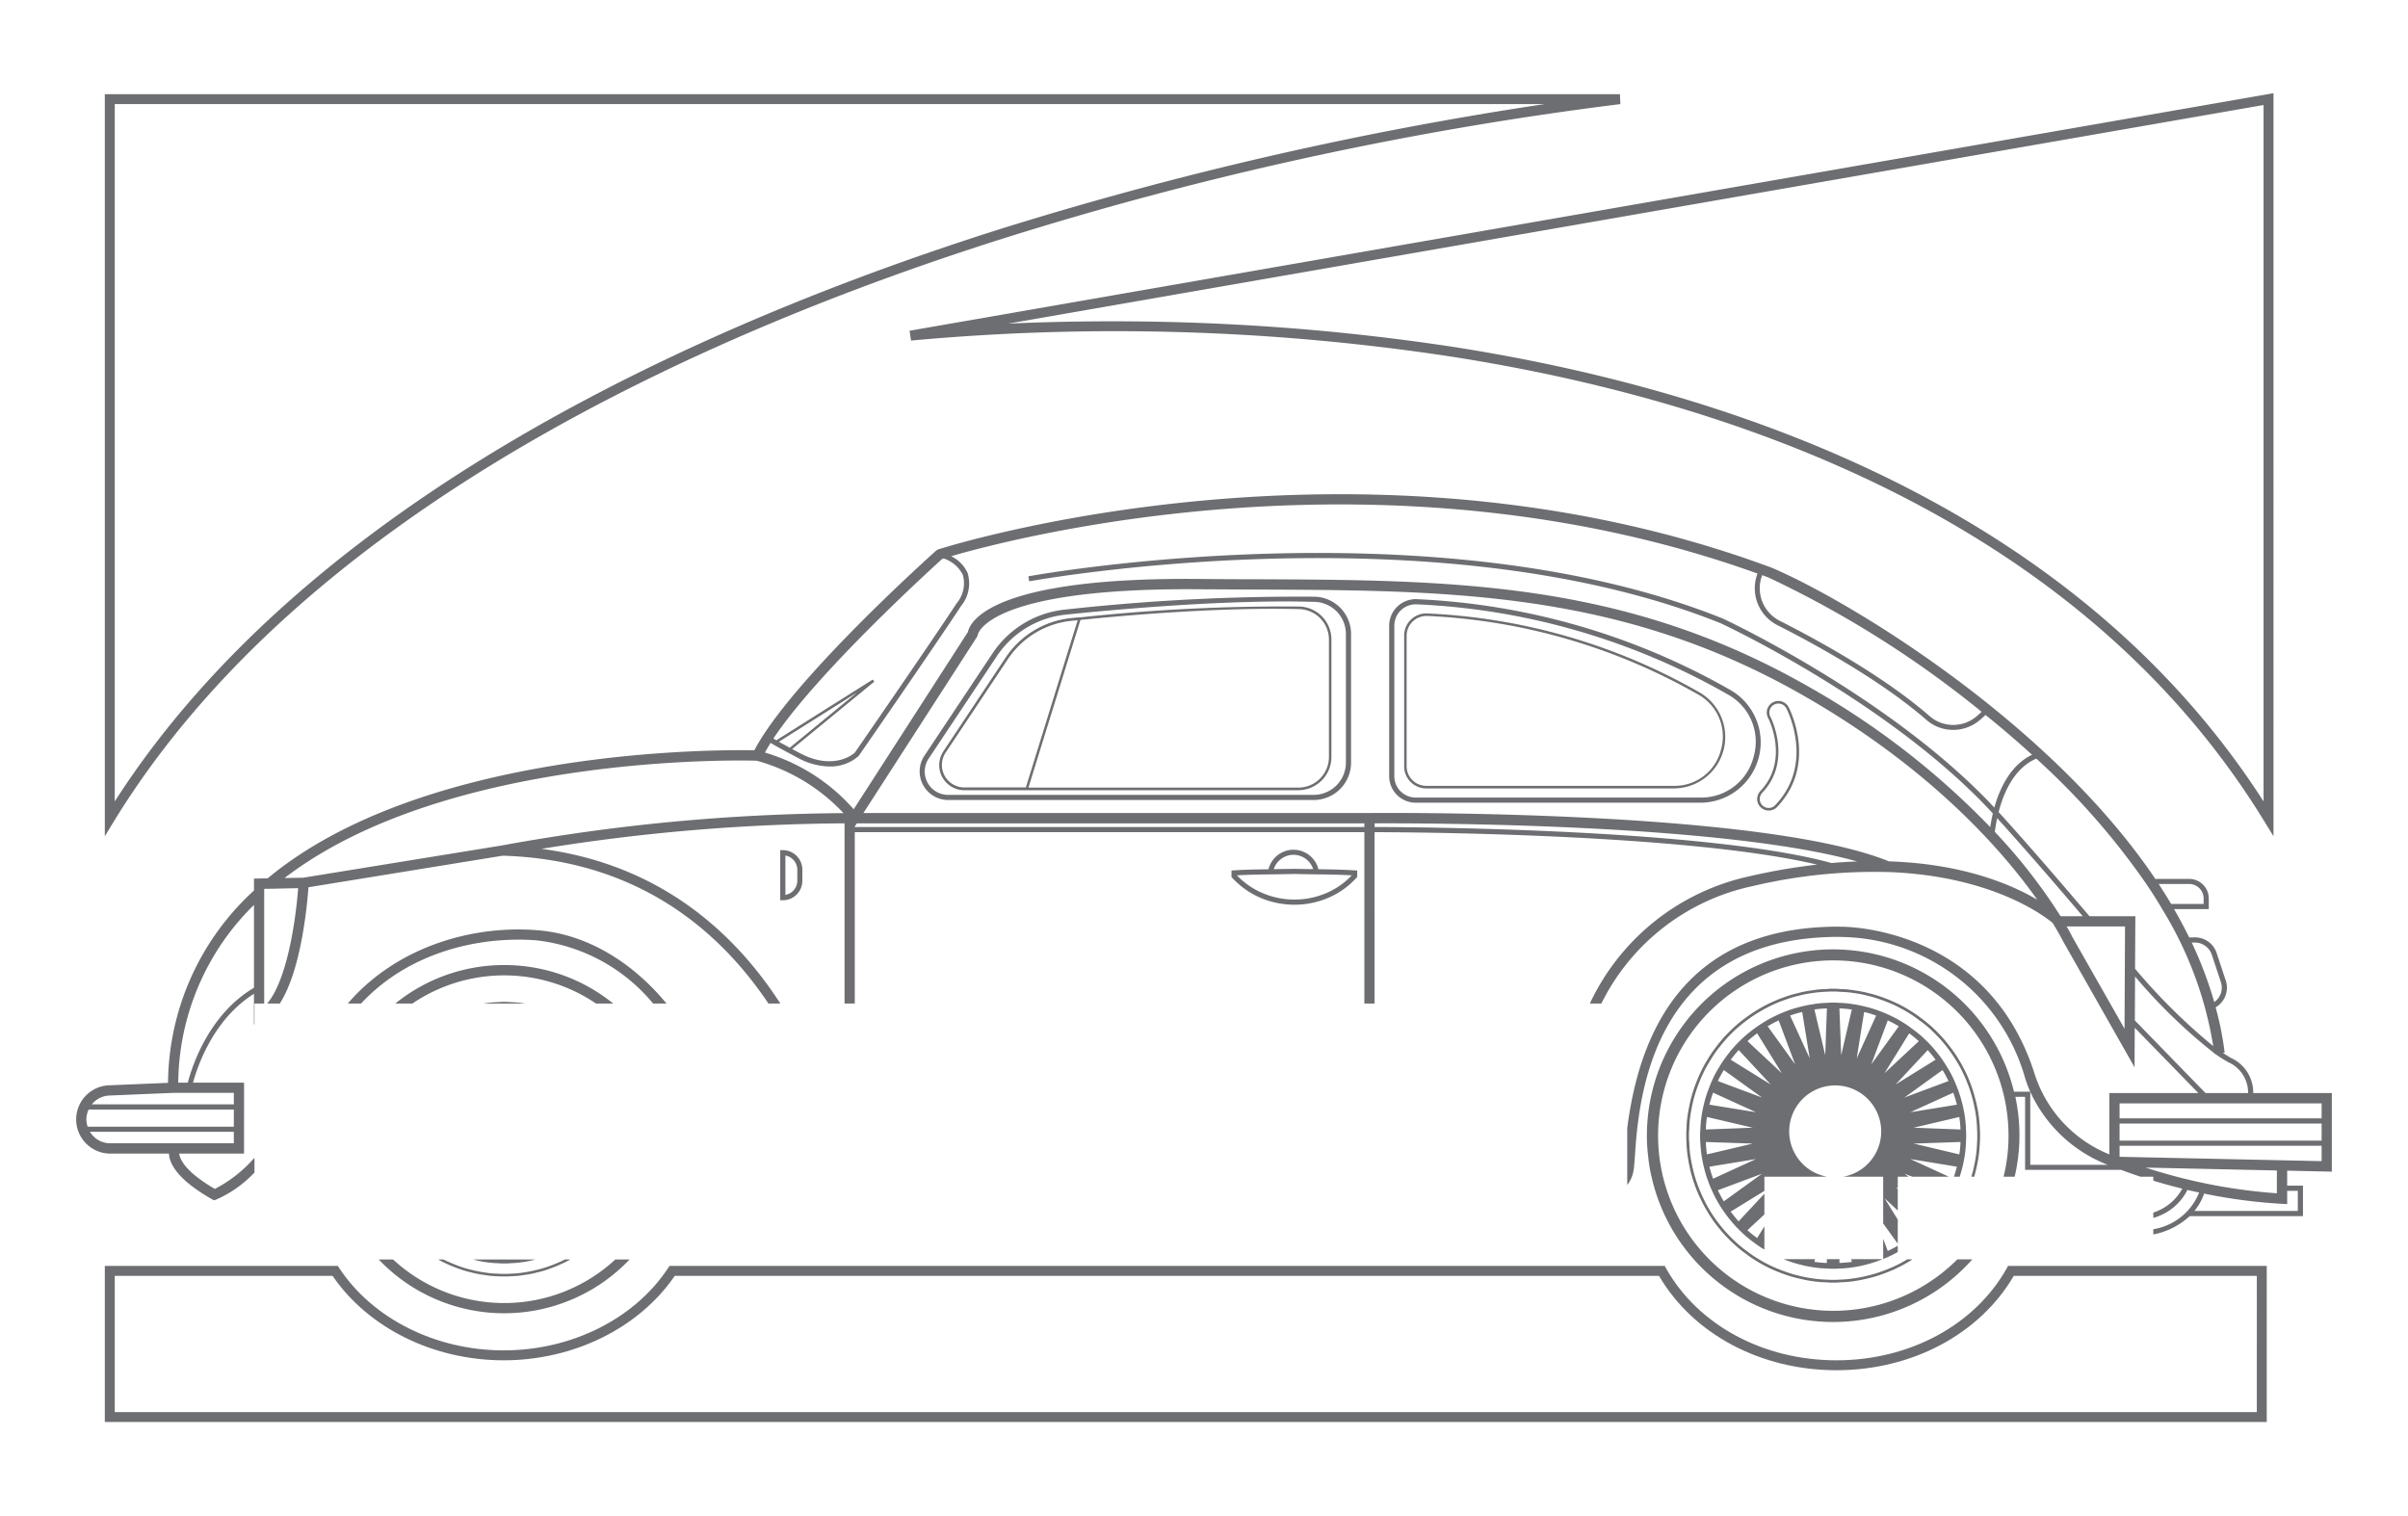 <svg id="Layer_1" data-name="Layer 1" xmlns="http://www.w3.org/2000/svg" viewBox="0 0 242.646 152.787"><title>goldies</title><path d="M136.522,87.71c-1.23-.08-2.46-.1-3.67-.12a2.592,2.592,0,0,0-5.03.01c-1.15.01-2.32.03-3.49.11l-.24.01v.66l.07.07a8.368,8.368,0,0,0,3.13,2.14,8.898,8.898,0,0,0,3.13.58h.04a8.599,8.599,0,0,0,3.1-.58,8.132,8.132,0,0,0,3.13-2.14l.07-.07v-.66Zm-6.19-1.57a2.09,2.09,0,0,1,1.99,1.44c-.63,0-1.26-.01-1.9-.03-.39.01-.79.02-1.19.02-.29.01-.59.01-.88.02A2.099,2.099,0,0,1,130.332,86.14Zm3.04,3.97a8.191,8.191,0,0,1-2.91.54h-.03a8.08,8.08,0,0,1-2.95-.55,7.747,7.747,0,0,1-2.84-1.89c1.23-.07,2.47-.09,3.67-.1.71-.01,1.42-.02,2.11-.04.7.02,1.41.03,2.11.04,1.21.01,2.45.03,3.68.1A7.667,7.667,0,0,1,133.372,90.11Z" style="fill:#6d6e71"/><path d="M174.362,69.53a69.984,69.984,0,0,0-31.56-9.15,2.684,2.684,0,0,0-2.82,2.67V78.22a2.676,2.676,0,0,0,2.67,2.67h28.69a6.083,6.083,0,0,0,3.02-11.36Zm2.35,6.71a5.425,5.425,0,0,1-5.37,4.13h-28.69a2.153,2.153,0,0,1-2.15-2.15V63.05a2.149,2.149,0,0,1,.67-1.56,2.172,2.172,0,0,1,1.49-.59h.11a69.314,69.314,0,0,1,31.33,9.08A5.431,5.431,0,0,1,176.712,76.24Z" style="fill:#6d6e71"/><path d="M171.232,69.76a60.601,60.601,0,0,0-27.39-7.94,2.224,2.224,0,0,0-2.35,2.22V77.23a2.221,2.221,0,0,0,2.22,2.22h24.95a5.186,5.186,0,0,0,2.57-9.69Zm2.19,5.78a4.805,4.805,0,0,1-4.76,3.65h-24.95a1.972,1.972,0,0,1-1.97-1.96V64.04a1.996,1.996,0,0,1,1.98-1.97h.1a60.461,60.461,0,0,1,27.28,7.91A4.838,4.838,0,0,1,173.422,75.54Z" style="fill:#6d6e71"/><path d="M180.232,71.26a1.184,1.184,0,0,0-.69-.57,1.167,1.167,0,0,0-1.38,1.65c.03.04,2.19,4.26-.78,7.38a1.198,1.198,0,0,0-.32.83,1.139,1.139,0,0,0,.37.81,1.126,1.126,0,0,0,.8.32,1.157,1.157,0,0,0,.84-.36C183.172,77.02,180.352,71.5,180.232,71.26Zm-1.35,9.88a.905.905,0,0,1-1.56-.6.978.978,0,0,1,.25-.65c3.09-3.23.85-7.63.82-7.67a.902.902,0,0,1,.39-1.22.857.857,0,0,1,.41-.1.903.903,0,0,1,.28.04.892.892,0,0,1,.53.44C180.122,71.61,182.852,76.98,178.882,81.14Z" style="fill:#6d6e71"/><path d="M132.462,60.13a213.811,213.811,0,0,0-25.14,1.3,9.974,9.974,0,0,0-7.32,4.43l-6.85,10.29a2.878,2.878,0,0,0,2.39,4.47h36.83a3.773,3.773,0,0,0,3.77-3.77V63.91A3.763,3.763,0,0,0,132.462,60.13Zm3.16,16.72a3.256,3.256,0,0,1-3.25,3.25h-36.83a2.35,2.35,0,0,1-1.96-3.66l6.85-10.29a9.506,9.506,0,0,1,6.94-4.21c5.02-.52,14.11-1.33,22.22-1.33.97,0,1.93.02,2.86.04a3.242,3.242,0,0,1,3.17,3.26Z" style="fill:#6d6e71"/><path d="M130.912,61.12a191.877,191.877,0,0,0-21.95,1.08l-.19.01c-.3.02-.59.05-.87.08a9.027,9.027,0,0,0-6.59,4.01l-6.24,9.39v.02h-.01a2.525,2.525,0,0,0,2.1,3.92h33.66a3.346,3.346,0,0,0,3.34-3.34V64.47A3.33,3.33,0,0,0,130.912,61.12Zm-33.74,18.23a2.261,2.261,0,0,1-1.89-3.5l6.26-9.4a8.783,8.783,0,0,1,6.43-3.89c.2-.02.41-.04.62-.06l-5.22,16.85Zm36.74-3.06a3.09,3.09,0,0,1-3.09,3.08h-27.19l5.24-16.9c4.72-.48,12.46-1.12,19.41-1.12.89,0,1.77.01,2.62.03a3.076,3.076,0,0,1,3.01,3.09Z" style="fill:#6d6e71"/><path d="M196.809,73.553a4.08,4.08,0,0,1-2.693-1.009c-4.621-4.031-11.388-7.709-15.01-9.544a4.165,4.165,0,0,1-1.772-5.711l.439.238a3.665,3.665,0,0,0,1.56,5.027c3.643,1.845,10.45,5.547,15.111,9.613a3.632,3.632,0,0,0,4.83-.069l.839-.755.334.371-.838.755A4.16,4.16,0,0,1,196.809,73.553Z" style="fill:#6d6e71"/><path d="M78.882,85.67h-.26v5.05h.26a1.967,1.967,0,0,0,1.97-1.97v-1.1A1.976,1.976,0,0,0,78.882,85.67Zm1.46,3.08a1.459,1.459,0,0,1-1.2,1.43V86.21a1.47,1.47,0,0,1,1.2,1.44Z" style="fill:#6d6e71"/><path d="M198.102,113.82a10.715,10.715,0,0,0-.12-1.37c-.07-.44-.15-.85-.25-1.24a13.105,13.105,0,0,0-.4-1.31c-.17-.46-.32-.83-.48-1.17a9.977,9.977,0,0,0-.65-1.2c-.2-.34-.43-.68-.7-1.06-.29-.38-.57-.73-.86-1.05-.29-.31-.58-.6-.9-.9a13.29,13.29,0,0,0-1.05-.84,10.815,10.815,0,0,0-1.05-.72,11.642,11.642,0,0,0-1.2-.64,12.638,12.638,0,0,0-1.18-.49,10.643,10.643,0,0,0-1.31-.39,11.327,11.327,0,0,0-1.24-.25,9.457,9.457,0,0,0-1.34-.13,6.839,6.839,0,0,0-1.28,0,9.318,9.318,0,0,0-1.36.13,11.33,11.33,0,0,0-1.24.25,10.77,10.77,0,0,0-1.32.39c-.33.13-.76.29-1.16.49a10.7,10.7,0,0,0-1.2.64c-.39.24-.75.48-1.06.71-.36.26-.71.55-1.05.85-.31.29-.62.6-.9.9a13.631,13.631,0,0,0-.86,1.06,9.577,9.577,0,0,0-.7,1.05,9.37,9.37,0,0,0-.65,1.2c-.16.34-.31.71-.48,1.17a10.259,10.259,0,0,0-.4,1.31c-.1.39-.18.8-.25,1.25a10.909,10.909,0,0,0-.12,1.34,4.711,4.711,0,0,0-.03.65c0,.22,0,.42.02.62a13.727,13.727,0,0,0,.13,1.37c.07.44.15.85.25,1.24a10.261,10.261,0,0,0,.4,1.31,10.035,10.035,0,0,0,.48,1.16,11.442,11.442,0,0,0,.64,1.21,12.247,12.247,0,0,0,.71,1.06c.29.39.57.73.86,1.05.28.31.59.61.89.89a10.882,10.882,0,0,0,1.06.86,8.606,8.606,0,0,0,1.04.7v-2.34l-.73,1.18a10.967,10.967,0,0,1-.98-.79l1.71-1.59v-2.09l-2.6,2.79c-.26-.3-.52-.62-.8-.98l3.4-2.09v-1.43h6.33a4.635,4.635,0,1,1,1.61,0h4.03v4.71l1.47,2.04V122.9l-1.34-2.16,1.34,1.25v-2.15l-.21-.22.21.13v-1.17h1.09l-.42-.3.8.3h3.68l-3.88-1.78,4.69.77c-.1.38-.2.71-.3,1.01h.58c.09-.27.17-.57.26-.9.1-.39.18-.8.25-1.24a10.73,10.73,0,0,0,.12-1.35c.02-.22.02-.42.02-.64S198.122,114.02,198.102,113.82Zm-25.48-3.71,4.32,1.97-4.69-.76C172.372,110.86,172.492,110.47,172.622,110.11Zm-.62,2.45,4.62,1.08-4.73.18A11.305,11.305,0,0,1,172.002,112.56Zm0,3.77a10.934,10.934,0,0,1-.11-1.25l4.73.16Zm.25,1.24,4.69-.77-4.32,1.98C172.492,118.42,172.372,118.03,172.252,117.57Zm1.45,3.49c-.21-.35-.41-.72-.6-1.12l4.45-1.66Zm-.6-12.12a11.054,11.054,0,0,1,.6-1.11l3.85,2.77Zm1.3-2.15c.26-.35.53-.68.8-.98l3.22,3.47Zm1.69-1.87a12.381,12.381,0,0,1,.97-.79l2.49,4.02Zm2.03-1.5a11.8,11.8,0,0,1,1.11-.59l1.66,4.43Zm2.26-1.08a10.998,10.998,0,0,1,1.22-.36l.76,4.68Zm3.54,3.99-1.09-4.6a11.1,11.1,0,0,1,1.26-.11Zm1.61,0-.18-4.71a11.337,11.337,0,0,1,1.25.11Zm1.56.33.75-4.68a8.75,8.75,0,0,1,1.21.37Zm1.47.6,1.66-4.43a10.793,10.793,0,0,1,1.11.59Zm1.33.89,2.49-4.02a11.963,11.963,0,0,1,.97.79Zm1.13,1.13,3.23-3.46c.26.29.52.61.79.97Zm.88,1.32,3.84-2.77a10.884,10.884,0,0,1,.6,1.11Zm4.92-.49c.13.36.25.74.37,1.21l-4.69.76Zm.61,6.22-4.6-1.09,4.72-.16A9.103,9.103,0,0,1,197.432,116.33Zm-4.6-2.69,4.6-1.08a10.541,10.541,0,0,1,.12,1.26Zm-2.61,12.42-.46-1.23v2.04c.23-.09.46-.19.68-.29.26-.13.52-.26.79-.41V125.53A9.824,9.824,0,0,1,190.222,126.06Zm-2.3.83c-.03.01-.05.01-.08.02v-.02h-1.3l.06.27a10.738,10.738,0,0,1-1.25.11l.01-.38h-1.28l.01.38a9.622,9.622,0,0,1-1.26-.11l.06-.27h-1.29v.02c-.02-.01-.05-.01-.07-.02h-1.8c.14.06.29.11.44.17a12.299,12.299,0,0,0,1.32.4,11.342,11.342,0,0,0,1.24.25,11.084,11.084,0,0,0,1.34.12c.21.02.43.02.65.02a6.03,6.03,0,0,0,.62-.02,10.882,10.882,0,0,0,1.36-.12,11.02,11.02,0,0,0,1.25-.25,12.88,12.88,0,0,0,1.31-.4c.15-.06.3-.11.45-.17Z" style="fill:#6d6e71"/><path d="M199.502,113.75a13.506,13.506,0,0,0-.14-1.5c-.08-.5-.17-.95-.28-1.37-.14-.56-.28-1.02-.43-1.45-.19-.51-.36-.92-.54-1.3a13.014,13.014,0,0,0-.71-1.32,11.783,11.783,0,0,0-.78-1.16c-.32-.43-.63-.81-.94-1.16-.33-.35-.65-.68-1-1-.38-.34-.77-.65-1.16-.94a11.2,11.2,0,0,0-1.16-.78,11.505,11.505,0,0,0-1.33-.72c-.42-.19-.84-.37-1.29-.53a12.516,12.516,0,0,0-1.45-.44,11.705,11.705,0,0,0-1.37-.27,10.084,10.084,0,0,0-1.49-.14,6.647,6.647,0,0,0-1.41,0,10.09,10.09,0,0,0-1.5.14,11.702,11.702,0,0,0-1.37.27,12.513,12.513,0,0,0-1.45.44,13.638,13.638,0,0,0-1.28.53,13.154,13.154,0,0,0-1.33.71c-.44.27-.82.53-1.17.79a12.89,12.89,0,0,0-1.16.94c-.33.3-.67.65-.99.98-.33.37-.65.76-.96,1.18a11.612,11.612,0,0,0-.77,1.16,11.289,11.289,0,0,0-.71,1.32c-.18.38-.35.79-.54,1.3a13.402,13.402,0,0,0-.44,1.45c-.1.42-.19.86-.27,1.37a11.169,11.169,0,0,0-.14,1.49c-.02.24-.02.47-.02.71,0,.23,0,.46.02.69a11.314,11.314,0,0,0,.14,1.5c.08.51.17.96.27,1.38a14.929,14.929,0,0,0,.44,1.45,13.39,13.39,0,0,0,.54,1.28,11.825,11.825,0,0,0,.71,1.33,12.974,12.974,0,0,0,.77,1.17c.33.43.64.81.95,1.16.31.33.65.67.99.98a11.411,11.411,0,0,0,1.17.95,11.289,11.289,0,0,0,1.16.79c.45.27.88.5,1.32.71.42.19.84.37,1.3.53a11.284,11.284,0,0,0,1.45.44c.53.13.97.22,1.37.28a11.26,11.26,0,0,0,1.49.13,5.538,5.538,0,0,0,.71.03,5.154,5.154,0,0,0,.69-.03,10.983,10.983,0,0,0,1.5-.13c.41-.06.85-.15,1.38-.28a11.787,11.787,0,0,0,1.45-.44c.45-.16.88-.34,1.29-.53a14.323,14.323,0,0,0,1.33-.71,3.949,3.949,0,0,0,.34-.22h-.52a12.952,12.952,0,0,1-1.26.68c-.41.19-.83.36-1.28.52a10.376,10.376,0,0,1-1.42.43,11.454,11.454,0,0,1-1.35.27,10.586,10.586,0,0,1-1.47.14c-.22.02-.45.02-.68.02-.24,0-.46,0-.69-.02a10.884,10.884,0,0,1-1.47-.14,11.867,11.867,0,0,1-1.35-.27,10.69,10.69,0,0,1-1.41-.43c-.45-.16-.87-.33-1.28-.52a12.791,12.791,0,0,1-1.3-.7,11.998,11.998,0,0,1-1.14-.77,13.872,13.872,0,0,1-1.15-.93c-.33-.31-.66-.64-.96-.97-.31-.34-.62-.72-.94-1.14-.29-.4-.54-.77-.76-1.14a12.364,12.364,0,0,1-.69-1.31c-.17-.35-.33-.74-.53-1.26a14.35,14.35,0,0,1-.43-1.42c-.1-.41-.19-.85-.27-1.35a10.695,10.695,0,0,1-.13-1.48,4.929,4.929,0,0,1-.03-.67,5.305,5.305,0,0,1,.03-.69,10.691,10.691,0,0,1,.13-1.47q.12-.735.27-1.35a14.349,14.349,0,0,1,.43-1.42c.19-.5.35-.9.53-1.27a10.957,10.957,0,0,1,.7-1.3c.22-.37.46-.74.75-1.14.31-.4.63-.79.95-1.15.3-.33.64-.67.97-.97.36-.32.74-.63,1.14-.92a11.465,11.465,0,0,1,1.15-.77,13.6,13.6,0,0,1,1.3-.7,12.224,12.224,0,0,1,1.26-.52,11.453,11.453,0,0,1,1.42-.43,10.58,10.58,0,0,1,1.34-.27,13.167,13.167,0,0,1,1.48-.14c.22-.02.44-.02.68-.02a5.306,5.306,0,0,1,.69.03,11.114,11.114,0,0,1,1.47.13,11.325,11.325,0,0,1,1.34.27,11.996,11.996,0,0,1,1.42.43c.45.16.86.33,1.28.52.44.21.86.44,1.29.7a11.446,11.446,0,0,1,1.14.78,10.818,10.818,0,0,1,1.14.91c.34.32.66.64.98.98.31.35.62.72.93,1.14.29.4.54.77.76,1.14a10.965,10.965,0,0,1,.7,1.3c.18.37.34.78.53,1.27.15.42.29.87.43,1.42.1.42.19.86.27,1.35a12.691,12.691,0,0,1,.13,1.48c.02.23.02.44.02.68,0,.23,0,.45-.02.69a12.742,12.742,0,0,1-.13,1.46c-.08.49-.17.93-.27,1.35q-.09.33-.18.63h.29c.05-.17.1-.36.15-.56.11-.43.2-.88.28-1.38a13.334,13.334,0,0,0,.14-1.49c.02-.24.02-.47.02-.7C199.522,114.21,199.522,113.98,199.502,113.75Z" style="fill:#6d6e71"/><path d="M47.672,126.92c.04.01.07.02.11.03a10.059,10.059,0,0,0,1.16.24,12.183,12.183,0,0,0,1.26.11,6.009,6.009,0,0,0,.61.02,5.332,5.332,0,0,0,.58-.02,11.476,11.476,0,0,0,1.27-.11,9.768,9.768,0,0,0,1.17-.24c.04-.01.07-.02.11-.03Z" style="fill:#6d6e71"/><path d="M52.862,101.12a10.133,10.133,0,0,0-1.39-.13,7.278,7.278,0,0,0-1.32,0,9.718,9.718,0,0,0-1.39.13.17.17,0,0,0-.07.01h4.24C52.912,101.13,52.882,101.12,52.862,101.12Zm4.05,25.8c-.1.06-.21.11-.31.16-.38.17-.78.34-1.19.49a10.631,10.631,0,0,1-1.34.4,11.441,11.441,0,0,1-1.25.25,9.317,9.317,0,0,1-1.38.13c-.2.02-.42.02-.63.02-.22,0-.44,0-.65-.02a9.312,9.312,0,0,1-1.37-.13,12.059,12.059,0,0,1-1.26-.25,11.014,11.014,0,0,1-1.33-.4c-.41-.15-.8-.32-1.19-.49-.11-.05-.21-.1-.32-.16h-.54a7.78,7.78,0,0,0,.76.39,11.293,11.293,0,0,0,1.21.5,9.387,9.387,0,0,0,1.35.41,8.274,8.274,0,0,0,1.29.25,8.386,8.386,0,0,0,1.38.14c.22.02.45.02.67.02.21,0,.44,0,.65-.02a9.587,9.587,0,0,0,1.39-.13,10.141,10.141,0,0,0,1.29-.26,9.017,9.017,0,0,0,1.35-.41,11.294,11.294,0,0,0,1.21-.5,7.937,7.937,0,0,0,.77-.39Z" style="fill:#6d6e71"/><path d="M50.812,97.25a17.4,17.4,0,0,0-10.98,3.88h1.72a16.5,16.5,0,0,1,18.51,0h1.73A17.4,17.4,0,0,0,50.812,97.25Zm11.19,29.67a16.469,16.469,0,0,1-22.39,0h-1.45a17.449,17.449,0,0,0,25.28,0Zm-7.86-33.18c-6.57-.53-14.2,1.68-19.1,7.39h1.34c4.85-5.23,12.01-6.81,17.67-6.37a17.825,17.825,0,0,1,11.76,6.37h1.35C63.922,97.19,59.372,94.15,54.142,93.74Zm0,0c-6.57-.53-14.2,1.68-19.1,7.39h1.34c4.85-5.23,12.01-6.81,17.67-6.37a17.825,17.825,0,0,1,11.76,6.37h1.35C63.922,97.19,59.372,94.15,54.142,93.74Zm0,0c-6.57-.53-14.2,1.68-19.1,7.39h1.34c4.85-5.23,12.01-6.81,17.67-6.37a17.825,17.825,0,0,1,11.76,6.37h1.35C63.922,97.19,59.372,94.15,54.142,93.74Zm0,0c-6.57-.53-14.2,1.68-19.1,7.39h1.34c4.85-5.23,12.01-6.81,17.67-6.37a17.825,17.825,0,0,1,11.76,6.37h1.35C63.922,97.19,59.372,94.15,54.142,93.74Zm0,0c-6.57-.53-14.2,1.68-19.1,7.39h1.34c4.85-5.23,12.01-6.81,17.67-6.37a17.825,17.825,0,0,1,11.76,6.37h1.35C63.922,97.19,59.372,94.15,54.142,93.74Zm0,0c-6.57-.53-14.2,1.68-19.1,7.39h1.34c4.85-5.23,12.01-6.81,17.67-6.37a17.825,17.825,0,0,1,11.76,6.37h1.35C63.922,97.19,59.372,94.15,54.142,93.74Zm0,0c-6.57-.53-14.2,1.68-19.1,7.39h1.34c4.85-5.23,12.01-6.81,17.67-6.37a17.825,17.825,0,0,1,11.76,6.37h1.35C63.922,97.19,59.372,94.15,54.142,93.74Zm0,0c-6.57-.53-14.2,1.68-19.1,7.39h1.34c4.85-5.23,12.01-6.81,17.67-6.37a17.825,17.825,0,0,1,11.76,6.37h1.35C63.922,97.19,59.372,94.15,54.142,93.74Zm0,0c-6.57-.53-14.2,1.68-19.1,7.39h1.34c4.85-5.23,12.01-6.81,17.67-6.37a17.825,17.825,0,0,1,11.76,6.37h1.35C63.922,97.19,59.372,94.15,54.142,93.74Zm0,0c-6.57-.53-14.2,1.68-19.1,7.39h1.34c4.85-5.23,12.01-6.81,17.67-6.37a17.825,17.825,0,0,1,11.76,6.37h1.35C63.922,97.19,59.372,94.15,54.142,93.74Zm180.83,24.33v-7.92h-7.92a3.833,3.833,0,0,0-2.22-3.53c-.27-.15-.56-.34-.84-.52l.18-.02a31.056,31.056,0,0,0-.91-4.57,2.291,2.291,0,0,0,1.02-2.7l-.92-2.78a2.297,2.297,0,0,0-2.17-1.57h-.05l-.54.01c-.47-.95-.98-1.91-1.53-2.86h3.5V90.54a1.976,1.976,0,0,0-1.98-1.97h-3.21c-.07,0-.13.01-.19.01-10.55-15.69-30.55-27.89-38.61-31.35-41.56-15.47-83.64-1.99-84.06-1.86l-.18.11c-.61.54-14.7,13.18-18.33,20.13-3.48-.07-33.2-.27-49.04,12.9l-1.38.03v1.2c-.08.07-.15.13-.22.2a26.522,26.522,0,0,0-8.44,19.18l-5.98.25a3.442,3.442,0,0,0,.15,6.88h5.93a1.94,1.94,0,0,0,.06.46c.35,1.33,1.78,2.72,4.27,4.14l.2.11.23-.08a11.86,11.86,0,0,0,3.85-2.72v-1.49a13.695,13.695,0,0,1-3.99,3.14c-2.82-1.63-3.53-2.91-3.59-3.56h6.53V109.1h-5.14c.44-1.62,2.03-6.38,6.14-8.95v3.09l.05-.02v-2.09h.98V89.57l.74-.01,2.68-.06c-.22,3.03-1.07,9.2-3.12,11.63h1.27c2.17-3.37,2.76-9.96,2.89-11.72l19.57-3.18c13.61.41,21.87,7.57,26.78,14.9h1.2c-4.53-7.01-11.99-14-24.07-15.59a196.72,196.72,0,0,1,30.54-2.57v18.16h1.03V83.86h51.35v17.27h1.03V83.86c3.78,0,31.51.17,44.59,3.27a59.06,59.06,0,0,0-6.75,1.16,23.197,23.197,0,0,0-16.15,12.84h1.16a22.117,22.117,0,0,1,15.22-11.83,53.183,53.183,0,0,1,13.7-1.42c.17,0,.36.01.53.02,9.74.48,14.85,4.14,16.02,5.1.71,1.15,1.04,1.82,1.06,1.86l7.2,12.69.02-3.98,6.41,6.58h-8.97v6.18a13.034,13.034,0,0,1-7.6-8.33c-4.82-14.72-19.26-14.62-19.41-14.61a2.808,2.808,0,0,0-.29-.01c-12.42,0-19.57,6.83-21.28,20.31v5.72a2.881,2.881,0,0,0,.46-.82,3.354,3.354,0,0,0,.22-.97c.03-.24.04-.54.08-.89v-.03c.36-5.52,1.45-22.29,20.54-22.29a2.713,2.713,0,0,1,.28.01,19.52,19.52,0,0,1,18.41,13.87,11.997,11.997,0,0,0,.62,1.72h-1.64a18.759,18.759,0,0,0-36.99,4.43,17.377,17.377,0,0,0,.15,2.29,14.453,14.453,0,0,0,.32,1.86A18.749,18.749,0,0,0,198.742,126.91h-1.51a17.656,17.656,0,1,1,5.16-12.47,17.129,17.129,0,0,1-.5,4.14h1.12a18.183,18.183,0,0,0,.48-4.14,18.656,18.656,0,0,0-.41-3.91h.98v7.36h9.68c.48.18,1.13.42,1.96.69h1.28v.4c.86.26,1.85.54,2.92.8a5.061,5.061,0,0,1-2.92,2.41v.54a5.486,5.486,0,0,0,3.44-2.82c.38.09.77.18,1.18.26a6.008,6.008,0,0,1-4.62,3.7v.53a7.548,7.548,0,0,0,3.67-1.85h11.41v-3.07h-1.59v-1.51Zm-211.41-2.86h-12.46a2.377,2.377,0,0,1-2.04-1.16h14.5Zm0-1.67h-14.73a2.483,2.483,0,0,1-.13-.73,2.442,2.442,0,0,1,.23-1h14.63Zm0-3.41v1.16h-14.31a1.751,1.751,0,0,1,.12-.14,2.394,2.394,0,0,1,1.63-.75l6.45-.27Zm2.03-10.59c-4.58,2.7-6.26,7.98-6.67,9.56h-.96a25.389,25.389,0,0,1,7.63-17.91Zm178.99,17.84v-7.36a14.236,14.236,0,0,0,7.8,7.36Zm16.57-22.4a1.808,1.808,0,0,1,1.72,1.22l.92,2.77a1.774,1.774,0,0,1-.67,2.01,39.427,39.427,0,0,0-2.27-6Zm-.56-5.9a1.462,1.462,0,0,1,1.46,1.46v.55h-3.27a.01.01,0,0,0-.01-.01c-.42-.7-.83-1.36-1.25-2Zm-125.65-32.76c.04-.01.1-.03.15-.04a3.296,3.296,0,0,1,1.93,1.65,3.137,3.137,0,0,1-.62,2.86c-2.56,3.91-10.22,14.98-10.26,15.05-.02.02-2.02,1.92-5.55.05-.29-.15-.54-.29-.77-.41l8.28-6.79-.16-.21-9.71,6.12c-.13-.08-.22-.13-.3-.18C82.422,67.69,93.862,57.31,94.942,56.32Zm-15.36,19.03c-.48-.26-.84-.46-1.1-.6l7.86-4.95Zm-29.02,9.85-20.02,3.25-1.87.03c16.47-12.63,46.45-11.86,47.58-11.82a18.75,18.75,0,0,1,8.74,5.28A198.407,198.407,0,0,0,50.562,85.2Zm35.46-3.65a19.052,19.052,0,0,0-8.94-5.71c.17-.32.36-.64.57-.98.41.26,1.2.69,2.69,1.48a6.869,6.869,0,0,0,3.23.9,4.255,4.255,0,0,0,2.96-1.07c.08-.11,7.74-11.18,10.31-15.1a3.598,3.598,0,0,0,.66-3.33,3.453,3.453,0,0,0-1.66-1.69c6.54-1.9,43.97-11.68,81.26,1.75.16.05.32.11.47.16.21.08.41.15.62.23a104.734,104.734,0,0,1,21.49,13.54c.13.1.26.2.39.32,1.58,1.26,3.15,2.61,4.69,4.01-2.15,1.03-3.25,3.35-3.8,5.32-10.35-11.11-27.2-18.98-27.39-19.06-29.07-11.67-69.55-4.32-69.95-4.24l.09.5c.4-.07,40.73-7.39,69.66,4.22.17.07,17.18,8.01,27.44,19.17-.12.51-.2.98-.26,1.38a80.122,80.122,0,0,0-18.55-14.29c-18.59-10.55-35.85-10.61-55.83-10.69-1.82,0-3.65-.01-5.51-.03-20.81-.17-22.91,4.32-23.13,5.35Zm51.46,1.79h-51.35v-.05l.21-.32h51.14ZM184.562,86.97c-12.5-3.44-42.13-3.63-46.05-3.63V82.97c4.72-.02,34.95,0,48.63,3.84C186.312,86.84,185.452,86.89,184.562,86.97Zm5.78-.17c-12.82-5.22-50.84-4.88-52.48-4.87h-50.86l11.46-17.77.08-.23c.01-.04.98-4.7,22.11-4.55,1.86.01,3.7.02,5.51.03,19.84.07,36.98.13,55.33,10.55,13.04,7.4,20.32,15.79,23.79,20.7C202.612,89.09,197.742,87.04,190.342,86.8Zm17.31,5.53c-.01-.02-.03-.03-.04-.04a55.47,55.47,0,0,0-6.6-8.46c.05-.37.12-.84.24-1.38,3.11,3.44,6,6.8,8.62,9.88Zm6.43,11.34-5.28-9.29c-.01-.02-.18-.38-.55-1.02h5.88Zm-3.53-11.34c-2.74-3.21-5.82-6.82-9.15-10.49h-.01c.51-1.99,1.59-4.45,3.8-5.39a72.895,72.895,0,0,1,11.18,12.77c.51.76,1.01,1.54,1.51,2.4a37.791,37.791,0,0,1,5.14,13.8,60.369,60.369,0,0,1-7.88-7.8l.03-5.29Zm4.57,10.5.02-4.43a54.639,54.639,0,0,0,7.99,7.74c0,.02.01.04.01.06l.06-.01a11.801,11.801,0,0,0,1.4.88,3.346,3.346,0,0,1,1.93,3.08h-4.29Zm-1.54,8.36h20.36v1.51h-20.36Zm0,2.03h20.36v1.72h-20.36Zm2.63,4.44,13.22.29v2.3A55.277,55.277,0,0,1,216.212,117.66Zm15.33,2.34v2.03h-10.42a5.574,5.574,0,0,0,.98-1.75,53.549,53.549,0,0,0,7.82,1.03l.55.03V120Zm-17.96-3.43v-1.11h20.36v1.55Zm-159.44-22.83c-6.57-.53-14.2,1.68-19.1,7.39h1.34c4.85-5.23,12.01-6.81,17.67-6.37a17.825,17.825,0,0,1,11.76,6.37h1.35C63.922,97.19,59.372,94.15,54.142,93.74Zm0,0c-6.57-.53-14.2,1.68-19.1,7.39h1.34c4.85-5.23,12.01-6.81,17.67-6.37a17.825,17.825,0,0,1,11.76,6.37h1.35C63.922,97.19,59.372,94.15,54.142,93.74Zm0,0c-6.57-.53-14.2,1.68-19.1,7.39h1.34c4.85-5.23,12.01-6.81,17.67-6.37a17.825,17.825,0,0,1,11.76,6.37h1.35C63.922,97.19,59.372,94.15,54.142,93.74Zm0,0c-6.57-.53-14.2,1.68-19.1,7.39h1.34c4.85-5.23,12.01-6.81,17.67-6.37a17.825,17.825,0,0,1,11.76,6.37h1.35C63.922,97.19,59.372,94.15,54.142,93.74Zm0,0c-6.57-.53-14.2,1.68-19.1,7.39h1.34c4.85-5.23,12.01-6.81,17.67-6.37a17.825,17.825,0,0,1,11.76,6.37h1.35C63.922,97.19,59.372,94.15,54.142,93.74Zm0,0c-6.57-.53-14.2,1.68-19.1,7.39h1.34c4.85-5.23,12.01-6.81,17.67-6.37a17.825,17.825,0,0,1,11.76,6.37h1.35C63.922,97.19,59.372,94.15,54.142,93.74Zm0,0c-6.57-.53-14.2,1.68-19.1,7.39h1.34c4.85-5.23,12.01-6.81,17.67-6.37a17.825,17.825,0,0,1,11.76,6.37h1.35C63.922,97.19,59.372,94.15,54.142,93.74Zm0,0c-6.57-.53-14.2,1.68-19.1,7.39h1.34c4.85-5.23,12.01-6.81,17.67-6.37a17.825,17.825,0,0,1,11.76,6.37h1.35C63.922,97.19,59.372,94.15,54.142,93.74Zm0,0c-6.57-.53-14.2,1.68-19.1,7.39h1.34c4.85-5.23,12.01-6.81,17.67-6.37a17.825,17.825,0,0,1,11.76,6.37h1.35C63.922,97.19,59.372,94.15,54.142,93.74Zm0,0c-6.57-.53-14.2,1.68-19.1,7.39h1.34c4.85-5.23,12.01-6.81,17.67-6.37a17.825,17.825,0,0,1,11.76,6.37h1.35C63.922,97.19,59.372,94.15,54.142,93.74Z" style="fill:#6d6e71"/><path d="M91.652,33.33l.15.99a224.896,224.896,0,0,1,54.4,1.61c26.87,4.18,62.9,15.7,81.96,46.83l.93,1.51V9.39Zm136.44,47.43c-19.49-30.35-55.11-41.68-81.76-45.82a227.352,227.352,0,0,0-34.38-2.56c-3.93,0-7.42.1-10.36.23l126.5-22.03Z" style="fill:#6d6e71"/><path d="M163.232,9.49h-152.67V84.27l.92-1.51c19.09-31.16,59.32-49.15,89.71-58.76a352.856,352.856,0,0,1,62.09-13.51Zm-62.32,13.55c-30.08,9.51-69.76,27.19-89.35,57.72V10.49h144.08A365.438,365.438,0,0,0,100.912,23.04Z" style="fill:#6d6e71"/><path d="M202.342,127.57l-.14.26c-3.22,5.71-9.79,9.25-17.15,9.25-7.37,0-13.94-3.54-17.16-9.25l-.14-.26h-100.29l-.15.23c-3.38,5.11-9.73,8.28-16.56,8.28s-13.18-3.17-16.56-8.28l-.15-.23h-23.48V143.3h217.85V127.57Zm25.07,14.73h-215.85V128.57h21.95c3.6,5.26,10.17,8.51,17.24,8.51,7.06,0,13.64-3.25,17.24-8.51h99.18c3.44,5.88,10.26,9.51,17.88,9.51,7.61,0,14.43-3.63,17.87-9.51h24.49Z" style="fill:#6d6e71"/></svg>
